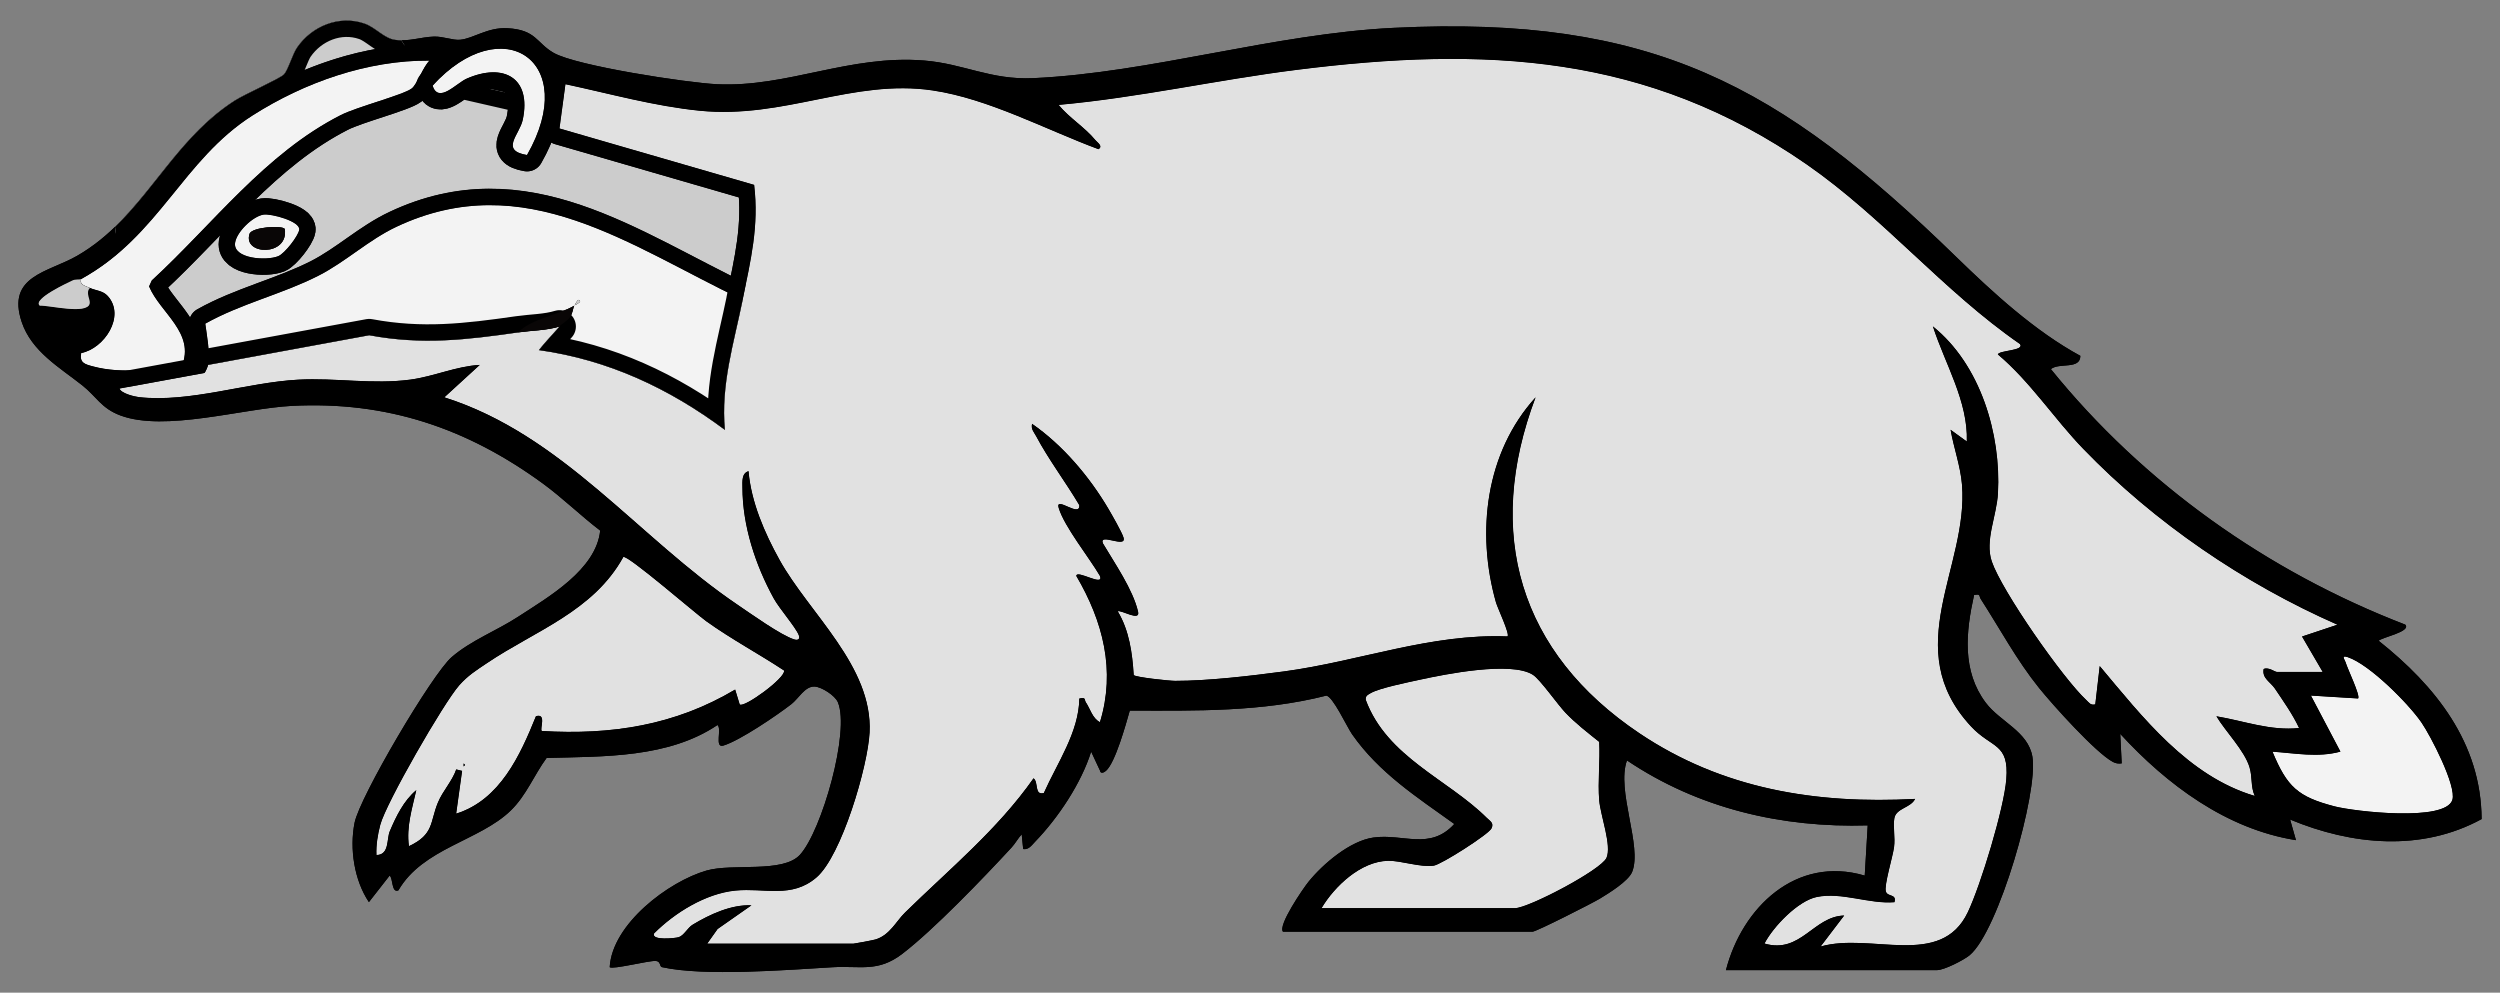 <?xml version="1.0" encoding="UTF-8" standalone="no"?>
<!DOCTYPE svg PUBLIC "-//W3C//DTD SVG 1.1//EN" "http://www.w3.org/Graphics/SVG/1.1/DTD/svg11.dtd">
<svg xmlns="http://www.w3.org/2000/svg" xmlns:xl="http://www.w3.org/1999/xlink" version="1.1" xmlns:dc="http://purl.org/dc/elements/1.1/" viewBox="58.5 74.25 306 121.5" width="306" height="121.5">
  <rect x="58.5" y="74.25" width="306" height="121.5" fill="#808080" stroke="none"/>
  <defs>
    <clipPath id="artboard_clip_path">
      <path d="M 58.5 74.25 L 364.5 74.25 L 364.5 195.75 L 58.5 195.75 Z"/>
    </clipPath>
    <clipPath id="inner_stroke_clip_path">
      <path d="M 215.553 188.304 C 214.841 187.588 218.025 182.968 218.655 182.187 C 220.422 180 223.744 177.166 226.608 176.765 C 230.259 176.255 233.527 178.377 236.509 175.105 C 231.918 171.812 227.284 168.837 223.998 164.127 C 223.361 163.216 221.619 159.423 220.823 159.398 C 212.95 161.401 204.849 161.245 196.787 161.224 C 196.325 162.836 195.02 167.611 193.866 168.606 C 193.613 168.826 193.198 168.992 193.14 168.569 L 192.055 166.249 C 190.859 170.095 188.017 174.361 185.19 177.282 C 184.782 177.705 184.41 178.287 183.737 178.174 L 183.556 176.371 C 183.083 176.88 182.776 177.491 182.298 178.005 C 178.886 181.699 172.769 188.076 168.919 191.015 C 165.937 193.292 163.797 192.439 160.42 192.638 C 154.878 192.964 144.72 193.791 139.515 192.627 C 139.218 192.562 139.399 191.893 138.741 191.868 C 137.812 191.836 133.46 192.945 133.127 192.631 C 133.423 187.364 140.31 182.151 144.977 180.806 C 148.191 179.881 154.333 181.157 156.418 178.872 C 159.079 175.962 162.571 163.74 161.049 160.19 C 160.702 159.376 159.068 158.332 158.215 158.285 C 157.026 158.22 156.249 159.756 155.348 160.45 C 153.577 161.82 149.026 164.918 147.03 165.511 C 145.92 165.84 146.889 163.422 146.318 162.991 C 140.314 167.04 132.418 166.834 125.405 167.022 C 123.862 169.123 122.922 171.613 121.006 173.468 C 117.178 177.177 110.251 178.066 107.265 183.228 C 106.398 183.608 106.618 181.703 106.188 181.424 L 103.654 184.667 C 101.853 181.988 101.271 178.135 101.897 174.968 C 102.522 171.801 111.397 156.745 113.783 154.681 C 116.136 152.645 119.296 151.445 121.881 149.764 C 125.647 147.313 131.471 143.976 131.963 139.194 C 129.541 137.343 127.386 135.214 124.914 133.41 C 115.648 126.653 105.834 123.331 94.237 123.928 C 88.214 124.239 78.67 127.145 73.219 125.095 C 70.891 124.22 70.294 122.782 68.577 121.422 C 65.83 119.243 62.363 117.28 61.156 113.661 C 59.265 108 64.402 107.591 67.923 105.571 C 76.107 100.875 79.119 91.765 87.234 86.563 C 88.478 85.764 92.718 83.899 93.253 83.364 C 93.734 82.883 94.305 80.891 94.855 80.085 C 96.666 77.439 100.01 76.068 103.108 77.135 C 104.482 77.608 105.494 78.953 106.886 79.134 C 108.541 79.351 110.02 78.783 111.596 78.729 C 112.76 78.689 113.895 79.203 114.821 79.116 C 116.451 78.964 118.175 77.58 120.579 77.702 C 124.136 77.88 124.147 79.506 126.269 80.721 C 129.053 82.319 142.663 84.394 146.289 84.56 C 154.864 84.958 162.481 80.923 171.605 81.657 C 176.478 82.048 179.743 84.058 184.984 83.815 C 199.314 83.158 214.403 78.382 229.077 77.659 C 260.704 76.101 276.274 84.607 297.946 105.701 C 302.483 110.115 307.584 114.789 313.136 117.807 C 313.118 119.525 310.563 118.599 309.525 119.427 C 320.873 133.464 336.059 144.215 352.902 150.704 C 353.69 151.568 349.912 152.291 349.652 152.685 C 356.6 158.205 362.199 165.182 362.25 174.505 C 354.879 178.529 346.344 177.697 338.807 174.559 L 339.526 177.086 C 331.013 175.734 323.718 170.287 318.017 164.076 L 318.197 167.687 C 317.796 167.738 317.482 167.702 317.117 167.507 C 315.013 166.386 309.753 160.53 308.086 158.462 C 305.328 155.035 303.3 151.221 300.932 147.548 C 300.704 147.194 300.972 146.905 300.126 147.082 C 299.121 151.59 298.622 156.38 301.568 160.277 C 303.329 162.605 306.738 163.776 307.266 166.87 C 308.007 171.237 303.112 188.264 299.573 191.178 C 298.835 191.785 296.442 192.992 295.604 192.992 L 269.756 192.992 C 271.726 185.343 278.324 178.937 286.743 181.424 L 287.108 175.275 C 276.589 175.597 266.387 173.211 257.642 167.326 C 256.308 170.984 259.54 177.846 258.275 180.969 C 257.816 182.104 255.412 183.583 254.32 184.244 C 253.406 184.797 246.533 188.289 246.074 188.289 L 215.528 188.289 Z M 123.005 93.225 C 129.581 81.737 119.99 75.349 111.444 84.737 C 112.185 86.979 114.325 84.441 115.641 83.866 C 120.145 81.903 123.576 83.765 122.488 88.909 C 122.098 90.749 119.654 92.661 123.005 93.225 Z M 83.966 118.896 C 83.934 119.087 83.645 119.77 83.518 119.882 L 73.121 121.791 C 73.335 122.395 74.965 122.782 75.5 122.84 C 81.696 123.544 88.706 121.043 94.996 120.703 C 99.627 120.454 104.098 121.314 108.726 120.696 C 111.603 120.313 114.311 119.062 117.225 118.896 L 112.886 122.865 C 127.372 127.46 136.594 140.018 148.776 148.253 C 150.36 149.323 154.13 152.027 155.732 152.504 C 156.198 152.645 156.444 152.428 156.263 151.973 C 155.869 150.975 153.902 148.759 153.187 147.454 C 150.963 143.398 149.369 138.583 149.369 133.894 C 149.369 133.182 149.254 132.159 150.118 131.902 C 150.446 135.694 152.073 139.443 153.91 142.755 C 157.557 149.323 165.351 155.798 164.935 163.892 C 164.722 168.056 161.624 178.894 158.446 181.623 C 155.269 184.353 152.059 182.885 148.498 183.243 C 144.937 183.601 141.087 185.947 138.557 188.484 C 138.181 189.395 141.178 189.059 141.554 188.947 C 142.208 188.752 142.66 187.79 143.274 187.414 C 145.364 186.153 148.01 184.931 150.479 185.043 L 146.333 187.942 L 145.056 189.739 L 162.951 189.739 C 163.088 189.739 165.416 189.298 165.68 189.215 C 167.419 188.676 168.171 187.006 169.266 185.932 C 174.696 180.611 180.603 175.767 185.002 169.495 C 185.642 169.961 185.071 171.61 186.26 171.299 C 187.898 167.619 190.544 163.863 190.606 159.734 C 191.466 159.536 191.191 159.883 191.412 160.204 C 191.918 160.945 192.218 162.174 193.129 162.623 C 195.074 156.3 193.49 150.267 190.237 144.732 C 190.241 143.893 193.678 146.124 193.129 144.732 C 191.838 142.512 188.766 138.709 188.079 136.403 C 187.62 134.863 190.747 137.676 190.598 136.056 C 188.925 133.225 186.85 130.503 185.31 127.604 C 185.046 127.109 184.67 126.769 184.822 126.107 C 188.56 128.699 191.827 132.557 194.148 136.479 C 194.582 137.209 195.829 139.382 196.017 140.032 C 196.426 141.421 192.963 139.404 193.498 140.741 C 194.933 143.17 197.163 146.377 197.799 149.099 C 198.092 150.357 195.768 148.878 195.309 149.056 C 196.733 151.416 197.098 154.167 197.264 156.857 C 197.452 157.128 201.624 157.569 202.329 157.569 C 206.353 157.573 211.616 156.954 215.665 156.412 C 224.833 155.183 233.675 151.742 243.016 152.132 C 243.316 151.846 241.794 148.662 241.595 147.953 C 239.159 139.36 240.327 129.603 246.458 122.858 C 240.146 139.541 244.484 154.138 259.175 163.993 C 269.348 170.818 280.782 172.665 292.907 172.018 C 292.397 173.117 290.604 173.153 290.373 174.361 C 290.178 175.395 290.488 176.754 290.329 177.932 C 290.17 179.111 289.089 182.617 289.328 183.358 C 289.545 184.034 290.687 183.615 290.376 184.663 C 287.275 184.913 283.934 183.398 280.88 184.024 C 278.573 184.497 275.548 187.649 274.47 189.721 C 278.917 191.019 280.45 186.391 284.227 186.29 L 281.339 190.086 C 287.506 188.315 296.059 192.833 299.36 185.878 C 300.947 182.531 303.777 173.211 304.066 169.621 C 304.424 165.142 302.277 165.862 299.765 163.165 C 290.872 153.625 299.457 143.64 298.644 133.562 C 298.459 131.291 297.632 129.061 297.245 126.83 L 299.233 128.273 C 299.396 123.349 296.569 118.78 295.079 114.178 C 300.889 118.841 303.452 127.34 303.047 134.621 C 302.892 137.39 301.427 140.387 302.288 142.939 C 303.502 146.543 310.993 157.258 313.863 159.922 C 314.217 160.251 314.376 160.584 314.958 160.45 L 315.501 155.754 C 320.786 162.041 326.306 169.216 334.479 171.657 C 333.952 170.493 334.216 169.408 333.836 168.146 C 333.225 166.104 330.872 163.747 329.78 161.903 C 333.153 162.464 336.41 163.714 339.902 163.342 C 339.103 161.636 337.997 160.089 336.949 158.527 C 336.385 157.685 335.347 157.269 335.564 156.119 C 336.16 155.841 336.927 156.477 337.191 156.477 L 342.794 156.477 L 340.264 152.143 L 344.598 150.697 C 333.135 145.661 322.21 138.203 313.502 129.191 C 309.897 125.46 306.991 120.942 303.029 117.612 C 303.195 117.095 306.337 117.171 305.744 116.347 C 296.301 109.822 289.089 100.918 279.643 94.364 C 260.122 80.819 240.222 79.886 217.223 82.782 C 207.484 84.007 197.857 86.187 188.071 87.073 C 189.395 88.688 191.256 89.78 192.594 91.403 C 192.832 91.693 193.552 92.13 192.948 92.495 C 186.499 90.106 179.504 86.328 172.664 85.305 C 162.951 83.855 154.488 88.822 144.153 87.788 C 138.582 87.232 133.152 85.702 127.704 84.538 L 126.978 89.957 L 150.804 96.862 C 151.415 101.919 150.374 106.116 149.394 110.924 C 135.647 104.385 122.719 94.592 107.023 101.992 C 103.6 103.604 100.823 106.272 97.468 107.982 C 93.051 110.234 87.986 111.398 83.623 113.849 C 83.829 115.414 84.219 117.309 83.963 118.877 Z M 68.422 108.412 C 68.256 108.502 67.692 108.401 67.345 108.586 C 66.969 108.788 62.414 110.849 63.361 111.662 C 64.532 111.604 69.098 112.779 69.47 111.434 C 69.611 110.932 68.921 110.093 69.503 109.496 C 70.2 109.818 71.082 109.811 71.686 110.487 C 73.888 112.949 71.252 116.915 68.429 117.464 C 68.201 118.653 68.863 118.827 69.846 119.091 C 73.49 120.067 77.051 119.369 80.731 119.098 C 82.434 115.009 78.078 112.54 76.736 109.305 L 77.065 108.578 C 84.57 101.67 90.943 93.037 100.209 88.331 C 102.193 87.322 107.833 85.876 108.885 85.077 C 109.543 84.575 110.291 82.388 111.068 81.665 C 103.437 81.618 95.784 84.329 89.407 88.378 C 80.843 93.818 77.994 103.138 68.411 108.412 Z M 90.748 100.52 C 89.421 100.737 87.459 102.646 87.274 103.98 C 87.01 105.907 91.059 106.21 92.552 105.607 C 93.358 105.281 95.014 103.13 95.126 102.371 C 95.281 101.33 91.663 100.369 90.748 100.52 Z M 149.04 160.468 C 149.55 160.924 154.672 157.207 154.459 156.318 C 151.329 154.247 147.992 152.483 144.937 150.285 C 143.542 149.28 135.455 142.259 134.79 142.415 C 131.117 149.084 123.999 151.434 118.117 155.396 C 116.805 156.278 115.778 156.911 114.701 158.126 C 112.796 160.277 105.736 172.546 105.035 175.21 C 104.724 176.4 104.514 177.661 104.568 178.898 C 106.163 178.883 105.801 176.938 106.191 176.005 C 106.954 174.191 107.916 172.217 109.449 170.952 C 108.935 173.236 108.22 175.416 108.545 177.813 C 111.625 176.378 111.101 174.874 112.08 172.495 C 112.688 171.024 113.808 169.896 114.332 168.418 L 115.052 168.598 L 114.325 173.833 C 119.683 172.155 122.159 166.686 124.089 161.907 C 125.423 161.517 124.541 163.447 124.805 163.714 C 133.315 164.221 141.109 163.024 148.473 158.643 L 149.029 160.461 Z M 336.656 166.256 C 338.445 170.569 339.765 171.772 344.244 172.944 C 346.622 173.565 357.825 174.874 358.671 172.155 C 359.203 170.446 355.989 164.268 354.879 162.67 C 353.245 160.316 348.527 155.577 345.867 154.688 C 344.985 154.395 345.516 154.995 345.606 155.313 C 345.823 156.076 347.443 159.413 347.139 159.745 L 341.359 159.387 L 344.974 166.249 C 342.212 167.004 339.439 166.444 336.659 166.256 Z M 220.252 185.412 L 243.931 185.412 C 245.554 185.412 254.461 180.73 255.13 179.259 C 255.799 177.788 254.396 174.086 254.241 172.21 C 254.049 169.896 254.367 167.395 254.241 165.059 C 252.834 163.939 251.37 162.807 250.123 161.506 C 249.136 160.472 247.018 157.413 246.111 156.842 C 243.453 155.165 235.428 156.766 232.251 157.46 C 230.866 157.764 227.331 158.476 226.286 159.087 C 225.924 159.301 225.628 159.398 225.668 159.911 C 228.27 166.943 235.793 169.665 240.504 174.379 C 240.883 174.758 241.397 174.979 241.06 175.651 C 240.692 176.389 234.944 180.062 233.997 180.21 C 232.435 180.459 229.977 179.588 228.404 179.617 C 225.071 179.678 221.872 182.704 220.252 185.415 Z"/>
    </clipPath>
    <clipPath id="inner_stroke_clip_path_2">
      <path d="M 90.748 100.52 L 90.748 100.52 C 91.663 100.369 95.281 101.33 95.126 102.371 C 95.014 103.13 93.358 105.281 92.552 105.607 C 91.059 106.21 87.01 105.907 87.274 103.98 C 87.459 102.646 89.421 100.737 90.748 100.52 Z M 72.572 102.027 L 73.041 105.185 C 79.218 99.88 82.399 92.83 89.407 88.378 C 95.277 84.65 102.229 82.057 109.25 81.705 L 107.618 79.183 C 107.378 79.181 107.134 79.166 106.886 79.134 C 105.494 78.953 104.482 77.608 103.108 77.135 C 100.01 76.068 96.666 77.439 94.855 80.085 C 94.305 80.891 93.734 82.883 93.253 83.364 C 92.718 83.899 88.478 85.764 87.234 86.563 C 80.857 90.651 77.632 97.151 72.572 102.027 Z M 125.173 86.67 C 125.075 88.553 124.408 90.773 123.005 93.225 C 119.654 92.661 122.098 90.749 122.488 88.909 C 122.719 87.817 122.746 86.872 122.603 86.081 L 114.886 84.312 C 113.619 85.183 112.055 86.586 111.444 84.737 C 111.765 84.385 112.088 84.054 112.411 83.745 L 110.25 83.25 L 110.134 83.07 C 109.694 83.894 109.274 84.78 108.885 85.077 C 107.833 85.876 102.193 87.322 100.209 88.331 C 90.943 93.037 84.57 101.67 77.065 108.578 L 76.736 109.305 C 77.833 111.951 80.948 114.085 81.113 117.012 L 83.897 115.775 C 83.81 115.109 83.703 114.454 83.623 113.849 C 87.986 111.398 93.051 110.234 97.468 107.982 C 100.823 106.272 103.6 103.604 107.023 101.992 C 122.719 94.592 135.647 104.385 149.394 110.924 C 150.374 106.116 151.415 101.919 150.804 96.862 L 126.978 89.957 L 127.352 87.169 Z"/>
    </clipPath>
    <clipPath id="outer_stroke_clip_path">
      <path d="M 58.5 74.25 L 364.5 74.25 L 364.5 195.75 L 58.5 195.75 Z M 149.398 110.942 L 149.398 110.942 C 135.65 104.403 122.723 94.61 107.027 102.01 C 103.603 103.622 100.827 106.29 97.472 108 C 93.055 110.252 87.99 111.416 83.627 113.867 C 83.836 115.432 84.223 117.327 83.966 118.896 L 103.686 115.266 C 110.175 116.481 115.572 115.83 121.924 114.919 C 123.634 113.234 126.75 112.848 128.793 111.666 C 128.905 111.6 129.056 111.051 129.338 110.95 L 129.508 111.12 C 129.407 111.402 128.858 111.553 128.793 111.666 C 128.601 111.998 128.648 112.548 128.239 113.093 C 127.831 113.639 127.271 113.863 126.985 114.196 C 126.146 115.165 125.243 116.076 124.455 117.084 C 132.953 118.274 140.415 121.777 147.225 126.849 C 146.705 121.361 148.332 116.188 149.398 110.942 Z"/>
    </clipPath>
    <clipPath id="outer_stroke_clip_path_2">
      <path d="M 58.5 74.25 L 364.5 74.25 L 364.5 195.75 L 58.5 195.75 Z M 220.252 185.412 L 220.252 185.408 L 243.931 185.408 C 245.554 185.408 254.458 180.741 255.13 179.255 C 255.802 177.77 254.396 174.082 254.241 172.206 C 254.049 169.893 254.367 167.391 254.241 165.056 C 252.834 163.935 251.37 162.803 250.123 161.502 C 249.136 160.472 247.014 157.41 246.111 156.839 C 243.453 155.161 235.432 156.763 232.251 157.457 C 230.866 157.761 227.331 158.476 226.286 159.084 C 225.921 159.297 225.624 159.398 225.668 159.908 C 228.27 166.943 235.79 169.661 240.504 174.375 C 240.883 174.755 241.393 174.975 241.06 175.648 C 240.695 176.385 234.944 180.054 233.997 180.206 C 232.435 180.456 229.977 179.584 228.404 179.613 C 225.071 179.678 221.872 182.701 220.252 185.412 Z"/>
    </clipPath>
    <clipPath id="outer_stroke_clip_path_3">
      <path d="M 58.5 74.25 L 364.5 74.25 L 364.5 195.75 L 58.5 195.75 Z M 149.04 160.468 L 149.051 160.475 C 149.557 160.931 154.68 157.215 154.47 156.325 C 151.336 154.254 147.999 152.486 144.948 150.292 C 143.553 149.287 135.466 142.263 134.801 142.422 C 131.128 149.092 124.01 151.441 118.128 155.404 C 116.816 156.286 115.789 156.918 114.712 158.133 C 112.807 160.284 105.747 172.55 105.046 175.217 C 104.735 176.407 104.525 177.668 104.579 178.905 C 106.173 178.89 105.812 176.942 106.202 176.013 C 106.965 174.198 107.927 172.224 109.459 170.959 C 108.946 173.244 108.23 175.423 108.556 177.82 C 111.636 176.385 111.112 174.881 112.091 172.503 C 112.699 171.035 113.823 169.907 114.343 168.425 L 115.063 168.606 L 114.336 173.84 C 119.694 172.163 122.17 166.693 124.1 161.914 C 125.434 161.52 124.552 163.454 124.816 163.722 C 133.322 164.231 141.12 163.031 148.484 158.65 Z M 115.236 167.698 L 115.236 167.698 C 115.471 167.817 115.471 167.94 115.236 168.06 Z"/>
    </clipPath>
    <clipPath id="outer_stroke_clip_path_4">
      <path d="M 58.5 74.25 L 364.5 74.25 L 364.5 195.75 L 58.5 195.75 Z M 68.422 108.412 L 68.429 108.412 C 68.212 109.124 68.921 109.225 69.514 109.496 C 70.211 109.818 71.093 109.811 71.697 110.487 C 73.899 112.945 71.267 116.915 68.44 117.464 C 68.212 118.653 68.874 118.827 69.857 119.091 C 73.501 120.07 77.062 119.373 80.742 119.098 C 82.444 115.009 78.085 112.54 76.747 109.305 L 77.076 108.578 C 84.577 101.67 90.954 93.037 100.219 88.331 C 102.204 87.322 107.844 85.876 108.896 85.077 C 109.55 84.578 110.302 82.388 111.079 81.665 C 103.444 81.618 95.791 84.329 89.418 88.378 C 80.857 93.822 78.005 103.138 68.422 108.412 Z"/>
    </clipPath>
    <clipPath id="outer_stroke_clip_path_5">
      <path d="M 58.5 74.25 L 364.5 74.25 L 364.5 195.75 L 58.5 195.75 Z M 336.656 166.256 L 336.652 166.256 C 338.442 170.569 339.761 171.772 344.24 172.944 C 346.619 173.569 357.825 174.874 358.668 172.155 C 359.195 170.446 355.985 164.268 354.875 162.67 C 353.241 160.313 348.524 155.577 345.863 154.688 C 344.981 154.395 345.512 154.995 345.603 155.313 C 345.82 156.08 347.439 159.413 347.136 159.745 L 341.355 159.387 L 344.97 166.249 C 342.212 167.004 339.436 166.444 336.656 166.256 Z"/>
    </clipPath>
    <clipPath id="outer_stroke_clip_path_6">
      <path d="M 58.5 74.25 L 364.5 74.25 L 364.5 195.75 L 58.5 195.75 Z M 123.005 93.225 L 123.005 93.225 C 129.581 81.737 119.986 75.349 111.444 84.737 C 112.185 86.975 114.329 84.437 115.641 83.866 C 120.145 81.903 123.576 83.765 122.488 88.909 C 122.101 90.749 119.654 92.661 123.005 93.225 Z"/>
    </clipPath>
    <clipPath id="outer_stroke_clip_path_7">
      <path d="M 58.5 74.25 L 364.5 74.25 L 364.5 195.75 L 58.5 195.75 Z M 90.748 100.52 L 90.748 100.52 C 89.421 100.737 87.459 102.646 87.274 103.98 C 87.01 105.907 91.055 106.207 92.552 105.607 C 93.355 105.281 95.014 103.13 95.126 102.371 C 95.281 101.334 91.666 100.372 90.748 100.52 Z M 93.358 102.277 L 93.358 102.277 C 93.853 105.665 88.16 105.506 89.053 102.845 C 89.421 102.039 93.018 101.8 93.358 102.277 Z"/>
    </clipPath>
    <clipPath id="outer_stroke_clip_path_8">
      <path d="M 58.5 74.25 L 364.5 74.25 L 364.5 195.75 L 58.5 195.75 Z M 149.398 110.942 L 149.402 110.961 C 148.335 116.206 146.709 121.379 147.229 126.867 C 140.418 121.795 132.957 118.292 124.458 117.102 C 125.246 116.094 126.15 115.183 126.989 114.214 C 125.402 114.706 123.598 114.698 121.928 114.937 C 115.576 115.848 110.179 116.495 103.69 115.284 L 83.97 118.914 C 83.937 119.105 83.648 119.788 83.522 119.9 L 73.125 121.809 C 73.338 122.413 74.969 122.796 75.504 122.858 C 81.703 123.563 88.713 121.061 94.999 120.721 C 99.63 120.472 104.102 121.332 108.729 120.714 C 111.607 120.331 114.314 119.076 117.228 118.914 L 112.89 122.883 C 127.379 127.474 136.601 140.036 148.78 148.271 C 150.36 149.338 154.134 152.045 155.735 152.522 C 156.202 152.66 156.447 152.446 156.267 151.991 C 155.873 150.993 153.906 148.777 153.19 147.472 C 150.967 143.416 149.373 138.601 149.373 133.912 C 149.373 133.2 149.254 132.177 150.121 131.92 C 150.45 135.713 152.077 139.461 153.913 142.773 C 157.561 149.345 165.351 155.819 164.939 163.91 C 164.726 168.074 161.494 179.02 158.45 181.641 C 155.406 184.262 152.117 182.903 148.502 183.261 C 144.887 183.619 141.091 185.961 138.56 188.503 C 138.184 189.414 141.185 189.077 141.557 188.965 C 142.211 188.77 142.66 187.805 143.278 187.433 C 145.367 186.171 148.01 184.945 150.483 185.061 L 146.336 187.96 L 145.06 189.757 L 162.954 189.757 C 163.092 189.757 165.42 189.316 165.684 189.233 C 167.419 188.691 168.174 187.024 169.27 185.95 C 174.7 180.629 180.607 175.785 185.006 169.513 C 185.649 169.983 185.075 171.631 186.264 171.317 C 187.902 167.637 190.548 163.881 190.609 159.752 C 191.473 159.554 191.195 159.901 191.415 160.222 C 191.922 160.96 192.218 162.189 193.133 162.641 C 195.077 156.318 193.494 150.285 190.241 144.75 C 190.244 143.911 193.682 146.142 193.133 144.75 C 191.842 142.527 188.773 138.727 188.082 136.421 C 187.623 134.881 190.75 137.694 190.602 136.074 C 188.928 133.244 186.853 130.521 185.313 127.622 C 185.049 127.127 184.67 126.787 184.825 126.126 C 188.567 128.718 191.835 132.571 194.152 136.497 C 194.582 137.227 195.829 139.4 196.021 140.051 C 196.426 141.439 192.963 139.422 193.501 140.759 C 194.936 143.188 197.167 146.395 197.803 149.117 C 198.096 150.375 195.768 148.893 195.312 149.074 C 196.733 151.438 197.098 154.185 197.268 156.875 C 197.452 157.142 201.624 157.587 202.333 157.587 C 206.36 157.591 211.62 156.972 215.668 156.43 C 224.836 155.197 233.679 151.76 243.02 152.15 C 243.323 151.864 241.801 148.68 241.599 147.971 C 239.162 139.378 240.33 129.621 246.461 122.876 C 240.149 139.559 244.487 154.156 259.179 164.011 C 269.351 170.836 280.786 172.683 292.91 172.036 C 292.397 173.132 290.608 173.168 290.376 174.379 C 290.181 175.416 290.499 176.728 290.333 177.95 C 290.167 179.172 289.093 182.635 289.332 183.376 C 289.548 184.053 290.691 183.633 290.38 184.682 C 287.278 184.931 283.938 183.416 280.883 184.042 C 278.577 184.512 275.551 187.664 274.474 189.739 C 278.917 191.037 280.453 186.41 284.231 186.308 L 281.342 190.104 C 287.51 188.333 296.063 192.851 299.363 185.896 C 300.95 182.552 303.781 173.229 304.07 169.639 C 304.428 165.157 302.281 165.88 299.768 163.183 C 290.875 153.647 299.464 143.662 298.647 133.58 C 298.463 131.309 297.635 129.079 297.248 126.849 L 299.237 128.291 C 299.399 123.371 296.572 118.802 295.083 114.196 C 300.896 118.863 303.455 127.358 303.051 134.639 C 302.895 137.412 301.431 140.408 302.291 142.957 C 303.51 146.561 310.996 157.276 313.867 159.94 C 314.225 160.269 314.38 160.602 314.962 160.468 L 315.504 155.772 C 320.786 162.062 326.31 169.238 334.483 171.675 C 333.952 170.511 334.219 169.426 333.84 168.165 C 333.229 166.122 330.879 163.765 329.784 161.921 C 333.156 162.482 336.413 163.733 339.906 163.36 C 339.107 161.654 337.997 160.107 336.952 158.545 C 336.388 157.703 335.351 157.287 335.568 156.137 C 336.164 155.859 336.934 156.495 337.194 156.495 L 342.798 156.495 L 340.267 152.161 L 344.601 150.715 C 333.138 145.679 322.214 138.221 313.505 129.209 C 309.901 125.478 306.995 120.96 303.033 117.63 C 303.199 117.113 306.34 117.193 305.747 116.365 C 296.305 109.84 289.093 100.936 279.647 94.382 C 260.126 80.837 240.225 79.904 217.227 82.8 C 207.488 84.025 197.861 86.209 188.075 87.091 C 189.398 88.703 191.26 89.798 192.597 91.421 C 192.836 91.714 193.552 92.148 192.952 92.513 C 186.503 90.12 179.508 86.342 172.668 85.323 C 162.954 83.873 154.488 88.84 144.156 87.806 C 138.586 87.25 133.156 85.721 127.708 84.557 L 126.981 89.975 L 150.808 96.88 C 151.419 101.934 150.378 106.135 149.398 110.942 Z"/>
    </clipPath>
  </defs>
  <g id="Badger_Passant_(2)" stroke-opacity="1" fill="none" fill-opacity="1" stroke-dasharray="none" stroke="none">
    <title>Badger Passant (2)</title>
    <g id="Badger_Passant_(2)_Art" clip-path="url(#artboard_clip_path)">
      <title>Art</title>
      <g id="Group_535">
        <g id="Graphic_529">
          <path d="M 215.553 188.304 C 214.841 187.588 218.025 182.968 218.655 182.187 C 220.422 180 223.744 177.166 226.608 176.765 C 230.259 176.255 233.527 178.377 236.509 175.105 C 231.918 171.812 227.284 168.837 223.998 164.127 C 223.361 163.216 221.619 159.423 220.823 159.398 C 212.95 161.401 204.849 161.245 196.787 161.224 C 196.325 162.836 195.02 167.611 193.866 168.606 C 193.613 168.826 193.198 168.992 193.14 168.569 L 192.055 166.249 C 190.859 170.095 188.017 174.361 185.19 177.282 C 184.782 177.705 184.41 178.287 183.737 178.174 L 183.556 176.371 C 183.083 176.88 182.776 177.491 182.298 178.005 C 178.886 181.699 172.769 188.076 168.919 191.015 C 165.937 193.292 163.797 192.439 160.42 192.638 C 154.878 192.964 144.72 193.791 139.515 192.627 C 139.218 192.562 139.399 191.893 138.741 191.868 C 137.812 191.836 133.46 192.945 133.127 192.631 C 133.423 187.364 140.31 182.151 144.977 180.806 C 148.191 179.881 154.333 181.157 156.418 178.872 C 159.079 175.962 162.571 163.74 161.049 160.19 C 160.702 159.376 159.068 158.332 158.215 158.285 C 157.026 158.22 156.249 159.756 155.348 160.45 C 153.577 161.82 149.026 164.918 147.03 165.511 C 145.92 165.84 146.889 163.422 146.318 162.991 C 140.314 167.04 132.418 166.834 125.405 167.022 C 123.862 169.123 122.922 171.613 121.006 173.468 C 117.178 177.177 110.251 178.066 107.265 183.228 C 106.398 183.608 106.618 181.703 106.188 181.424 L 103.654 184.667 C 101.853 181.988 101.271 178.135 101.897 174.968 C 102.522 171.801 111.397 156.745 113.783 154.681 C 116.136 152.645 119.296 151.445 121.881 149.764 C 125.647 147.313 131.471 143.976 131.963 139.194 C 129.541 137.343 127.386 135.214 124.914 133.41 C 115.648 126.653 105.834 123.331 94.237 123.928 C 88.214 124.239 78.67 127.145 73.219 125.095 C 70.891 124.22 70.294 122.782 68.577 121.422 C 65.83 119.243 62.363 117.28 61.156 113.661 C 59.265 108 64.402 107.591 67.923 105.571 C 76.107 100.875 79.119 91.765 87.234 86.563 C 88.478 85.764 92.718 83.899 93.253 83.364 C 93.734 82.883 94.305 80.891 94.855 80.085 C 96.666 77.439 100.01 76.068 103.108 77.135 C 104.482 77.608 105.494 78.953 106.886 79.134 C 108.541 79.351 110.02 78.783 111.596 78.729 C 112.76 78.689 113.895 79.203 114.821 79.116 C 116.451 78.964 118.175 77.58 120.579 77.702 C 124.136 77.88 124.147 79.506 126.269 80.721 C 129.053 82.319 142.663 84.394 146.289 84.56 C 154.864 84.958 162.481 80.923 171.605 81.657 C 176.478 82.048 179.743 84.058 184.984 83.815 C 199.314 83.158 214.403 78.382 229.077 77.659 C 260.704 76.101 276.274 84.607 297.946 105.701 C 302.483 110.115 307.584 114.789 313.136 117.807 C 313.118 119.525 310.563 118.599 309.525 119.427 C 320.873 133.464 336.059 144.215 352.902 150.704 C 353.69 151.568 349.912 152.291 349.652 152.685 C 356.6 158.205 362.199 165.182 362.25 174.505 C 354.879 178.529 346.344 177.697 338.807 174.559 L 339.526 177.086 C 331.013 175.734 323.718 170.287 318.017 164.076 L 318.197 167.687 C 317.796 167.738 317.482 167.702 317.117 167.507 C 315.013 166.386 309.753 160.53 308.086 158.462 C 305.328 155.035 303.3 151.221 300.932 147.548 C 300.704 147.194 300.972 146.905 300.126 147.082 C 299.121 151.59 298.622 156.38 301.568 160.277 C 303.329 162.605 306.738 163.776 307.266 166.87 C 308.007 171.237 303.112 188.264 299.573 191.178 C 298.835 191.785 296.442 192.992 295.604 192.992 L 269.756 192.992 C 271.726 185.343 278.324 178.937 286.743 181.424 L 287.108 175.275 C 276.589 175.597 266.387 173.211 257.642 167.326 C 256.308 170.984 259.54 177.846 258.275 180.969 C 257.816 182.104 255.412 183.583 254.32 184.244 C 253.406 184.797 246.533 188.289 246.074 188.289 L 215.528 188.289 Z M 123.005 93.225 C 129.581 81.737 119.99 75.349 111.444 84.737 C 112.185 86.979 114.325 84.441 115.641 83.866 C 120.145 81.903 123.576 83.765 122.488 88.909 C 122.098 90.749 119.654 92.661 123.005 93.225 Z M 83.966 118.896 C 83.934 119.087 83.645 119.77 83.518 119.882 L 73.121 121.791 C 73.335 122.395 74.965 122.782 75.5 122.84 C 81.696 123.544 88.706 121.043 94.996 120.703 C 99.627 120.454 104.098 121.314 108.726 120.696 C 111.603 120.313 114.311 119.062 117.225 118.896 L 112.886 122.865 C 127.372 127.46 136.594 140.018 148.776 148.253 C 150.36 149.323 154.13 152.027 155.732 152.504 C 156.198 152.645 156.444 152.428 156.263 151.973 C 155.869 150.975 153.902 148.759 153.187 147.454 C 150.963 143.398 149.369 138.583 149.369 133.894 C 149.369 133.182 149.254 132.159 150.118 131.902 C 150.446 135.694 152.073 139.443 153.91 142.755 C 157.557 149.323 165.351 155.798 164.935 163.892 C 164.722 168.056 161.624 178.894 158.446 181.623 C 155.269 184.353 152.059 182.885 148.498 183.243 C 144.937 183.601 141.087 185.947 138.557 188.484 C 138.181 189.395 141.178 189.059 141.554 188.947 C 142.208 188.752 142.66 187.79 143.274 187.414 C 145.364 186.153 148.01 184.931 150.479 185.043 L 146.333 187.942 L 145.056 189.739 L 162.951 189.739 C 163.088 189.739 165.416 189.298 165.68 189.215 C 167.419 188.676 168.171 187.006 169.266 185.932 C 174.696 180.611 180.603 175.767 185.002 169.495 C 185.642 169.961 185.071 171.61 186.26 171.299 C 187.898 167.619 190.544 163.863 190.606 159.734 C 191.466 159.536 191.191 159.883 191.412 160.204 C 191.918 160.945 192.218 162.174 193.129 162.623 C 195.074 156.3 193.49 150.267 190.237 144.732 C 190.241 143.893 193.678 146.124 193.129 144.732 C 191.838 142.512 188.766 138.709 188.079 136.403 C 187.62 134.863 190.747 137.676 190.598 136.056 C 188.925 133.225 186.85 130.503 185.31 127.604 C 185.046 127.109 184.67 126.769 184.822 126.107 C 188.56 128.699 191.827 132.557 194.148 136.479 C 194.582 137.209 195.829 139.382 196.017 140.032 C 196.426 141.421 192.963 139.404 193.498 140.741 C 194.933 143.17 197.163 146.377 197.799 149.099 C 198.092 150.357 195.768 148.878 195.309 149.056 C 196.733 151.416 197.098 154.167 197.264 156.857 C 197.452 157.128 201.624 157.569 202.329 157.569 C 206.353 157.573 211.616 156.954 215.665 156.412 C 224.833 155.183 233.675 151.742 243.016 152.132 C 243.316 151.846 241.794 148.662 241.595 147.953 C 239.159 139.36 240.327 129.603 246.458 122.858 C 240.146 139.541 244.484 154.138 259.175 163.993 C 269.348 170.818 280.782 172.665 292.907 172.018 C 292.397 173.117 290.604 173.153 290.373 174.361 C 290.178 175.395 290.488 176.754 290.329 177.932 C 290.17 179.111 289.089 182.617 289.328 183.358 C 289.545 184.034 290.687 183.615 290.376 184.663 C 287.275 184.913 283.934 183.398 280.88 184.024 C 278.573 184.497 275.548 187.649 274.47 189.721 C 278.917 191.019 280.45 186.391 284.227 186.29 L 281.339 190.086 C 287.506 188.315 296.059 192.833 299.36 185.878 C 300.947 182.531 303.777 173.211 304.066 169.621 C 304.424 165.142 302.277 165.862 299.765 163.165 C 290.872 153.625 299.457 143.64 298.644 133.562 C 298.459 131.291 297.632 129.061 297.245 126.83 L 299.233 128.273 C 299.396 123.349 296.569 118.78 295.079 114.178 C 300.889 118.841 303.452 127.34 303.047 134.621 C 302.892 137.39 301.427 140.387 302.288 142.939 C 303.502 146.543 310.993 157.258 313.863 159.922 C 314.217 160.251 314.376 160.584 314.958 160.45 L 315.501 155.754 C 320.786 162.041 326.306 169.216 334.479 171.657 C 333.952 170.493 334.216 169.408 333.836 168.146 C 333.225 166.104 330.872 163.747 329.78 161.903 C 333.153 162.464 336.41 163.714 339.902 163.342 C 339.103 161.636 337.997 160.089 336.949 158.527 C 336.385 157.685 335.347 157.269 335.564 156.119 C 336.16 155.841 336.927 156.477 337.191 156.477 L 342.794 156.477 L 340.264 152.143 L 344.598 150.697 C 333.135 145.661 322.21 138.203 313.502 129.191 C 309.897 125.46 306.991 120.942 303.029 117.612 C 303.195 117.095 306.337 117.171 305.744 116.347 C 296.301 109.822 289.089 100.918 279.643 94.364 C 260.122 80.819 240.222 79.886 217.223 82.782 C 207.484 84.007 197.857 86.187 188.071 87.073 C 189.395 88.688 191.256 89.78 192.594 91.403 C 192.832 91.693 193.552 92.13 192.948 92.495 C 186.499 90.106 179.504 86.328 172.664 85.305 C 162.951 83.855 154.488 88.822 144.153 87.788 C 138.582 87.232 133.152 85.702 127.704 84.538 L 126.978 89.957 L 150.804 96.862 C 151.415 101.919 150.374 106.116 149.394 110.924 C 135.647 104.385 122.719 94.592 107.023 101.992 C 103.6 103.604 100.823 106.272 97.468 107.982 C 93.051 110.234 87.986 111.398 83.623 113.849 C 83.829 115.414 84.219 117.309 83.963 118.877 Z M 68.422 108.412 C 68.256 108.502 67.692 108.401 67.345 108.586 C 66.969 108.788 62.414 110.849 63.361 111.662 C 64.532 111.604 69.098 112.779 69.47 111.434 C 69.611 110.932 68.921 110.093 69.503 109.496 C 70.2 109.818 71.082 109.811 71.686 110.487 C 73.888 112.949 71.252 116.915 68.429 117.464 C 68.201 118.653 68.863 118.827 69.846 119.091 C 73.49 120.067 77.051 119.369 80.731 119.098 C 82.434 115.009 78.078 112.54 76.736 109.305 L 77.065 108.578 C 84.57 101.67 90.943 93.037 100.209 88.331 C 102.193 87.322 107.833 85.876 108.885 85.077 C 109.543 84.575 110.291 82.388 111.068 81.665 C 103.437 81.618 95.784 84.329 89.407 88.378 C 80.843 93.818 77.994 103.138 68.411 108.412 Z M 90.748 100.52 C 89.421 100.737 87.459 102.646 87.274 103.98 C 87.01 105.907 91.059 106.21 92.552 105.607 C 93.358 105.281 95.014 103.13 95.126 102.371 C 95.281 101.33 91.663 100.369 90.748 100.52 Z M 149.04 160.468 C 149.55 160.924 154.672 157.207 154.459 156.318 C 151.329 154.247 147.992 152.483 144.937 150.285 C 143.542 149.28 135.455 142.259 134.79 142.415 C 131.117 149.084 123.999 151.434 118.117 155.396 C 116.805 156.278 115.778 156.911 114.701 158.126 C 112.796 160.277 105.736 172.546 105.035 175.21 C 104.724 176.4 104.514 177.661 104.568 178.898 C 106.163 178.883 105.801 176.938 106.191 176.005 C 106.954 174.191 107.916 172.217 109.449 170.952 C 108.935 173.236 108.22 175.416 108.545 177.813 C 111.625 176.378 111.101 174.874 112.08 172.495 C 112.688 171.024 113.808 169.896 114.332 168.418 L 115.052 168.598 L 114.325 173.833 C 119.683 172.155 122.159 166.686 124.089 161.907 C 125.423 161.517 124.541 163.447 124.805 163.714 C 133.315 164.221 141.109 163.024 148.473 158.643 L 149.029 160.461 Z M 336.656 166.256 C 338.445 170.569 339.765 171.772 344.244 172.944 C 346.622 173.565 357.825 174.874 358.671 172.155 C 359.203 170.446 355.989 164.268 354.879 162.67 C 353.245 160.316 348.527 155.577 345.867 154.688 C 344.985 154.395 345.516 154.995 345.606 155.313 C 345.823 156.076 347.443 159.413 347.139 159.745 L 341.359 159.387 L 344.974 166.249 C 342.212 167.004 339.439 166.444 336.659 166.256 Z M 220.252 185.412 L 243.931 185.412 C 245.554 185.412 254.461 180.73 255.13 179.259 C 255.799 177.788 254.396 174.086 254.241 172.21 C 254.049 169.896 254.367 167.395 254.241 165.059 C 252.834 163.939 251.37 162.807 250.123 161.506 C 249.136 160.472 247.018 157.413 246.111 156.842 C 243.453 155.165 235.428 156.766 232.251 157.46 C 230.866 157.764 227.331 158.476 226.286 159.087 C 225.924 159.301 225.628 159.398 225.668 159.911 C 228.27 166.943 235.793 169.665 240.504 174.379 C 240.883 174.758 241.397 174.979 241.06 175.651 C 240.692 176.389 234.944 180.062 233.997 180.21 C 232.435 180.459 229.977 179.588 228.404 179.617 C 225.071 179.678 221.872 182.704 220.252 185.415 Z" fill="black"/>
          <path d="M 215.553 188.304 C 214.841 187.588 218.025 182.968 218.655 182.187 C 220.422 180 223.744 177.166 226.608 176.765 C 230.259 176.255 233.527 178.377 236.509 175.105 C 231.918 171.812 227.284 168.837 223.998 164.127 C 223.361 163.216 221.619 159.423 220.823 159.398 C 212.95 161.401 204.849 161.245 196.787 161.224 C 196.325 162.836 195.02 167.611 193.866 168.606 C 193.613 168.826 193.198 168.992 193.14 168.569 L 192.055 166.249 C 190.859 170.095 188.017 174.361 185.19 177.282 C 184.782 177.705 184.41 178.287 183.737 178.174 L 183.556 176.371 C 183.083 176.88 182.776 177.491 182.298 178.005 C 178.886 181.699 172.769 188.076 168.919 191.015 C 165.937 193.292 163.797 192.439 160.42 192.638 C 154.878 192.964 144.72 193.791 139.515 192.627 C 139.218 192.562 139.399 191.893 138.741 191.868 C 137.812 191.836 133.46 192.945 133.127 192.631 C 133.423 187.364 140.31 182.151 144.977 180.806 C 148.191 179.881 154.333 181.157 156.418 178.872 C 159.079 175.962 162.571 163.74 161.049 160.19 C 160.702 159.376 159.068 158.332 158.215 158.285 C 157.026 158.22 156.249 159.756 155.348 160.45 C 153.577 161.82 149.026 164.918 147.03 165.511 C 145.92 165.84 146.889 163.422 146.318 162.991 C 140.314 167.04 132.418 166.834 125.405 167.022 C 123.862 169.123 122.922 171.613 121.006 173.468 C 117.178 177.177 110.251 178.066 107.265 183.228 C 106.398 183.608 106.618 181.703 106.188 181.424 L 103.654 184.667 C 101.853 181.988 101.271 178.135 101.897 174.968 C 102.522 171.801 111.397 156.745 113.783 154.681 C 116.136 152.645 119.296 151.445 121.881 149.764 C 125.647 147.313 131.471 143.976 131.963 139.194 C 129.541 137.343 127.386 135.214 124.914 133.41 C 115.648 126.653 105.834 123.331 94.237 123.928 C 88.214 124.239 78.67 127.145 73.219 125.095 C 70.891 124.22 70.294 122.782 68.577 121.422 C 65.83 119.243 62.363 117.28 61.156 113.661 C 59.265 108 64.402 107.591 67.923 105.571 C 76.107 100.875 79.119 91.765 87.234 86.563 C 88.478 85.764 92.718 83.899 93.253 83.364 C 93.734 82.883 94.305 80.891 94.855 80.085 C 96.666 77.439 100.01 76.068 103.108 77.135 C 104.482 77.608 105.494 78.953 106.886 79.134 C 108.541 79.351 110.02 78.783 111.596 78.729 C 112.76 78.689 113.895 79.203 114.821 79.116 C 116.451 78.964 118.175 77.58 120.579 77.702 C 124.136 77.88 124.147 79.506 126.269 80.721 C 129.053 82.319 142.663 84.394 146.289 84.56 C 154.864 84.958 162.481 80.923 171.605 81.657 C 176.478 82.048 179.743 84.058 184.984 83.815 C 199.314 83.158 214.403 78.382 229.077 77.659 C 260.704 76.101 276.274 84.607 297.946 105.701 C 302.483 110.115 307.584 114.789 313.136 117.807 C 313.118 119.525 310.563 118.599 309.525 119.427 C 320.873 133.464 336.059 144.215 352.902 150.704 C 353.69 151.568 349.912 152.291 349.652 152.685 C 356.6 158.205 362.199 165.182 362.25 174.505 C 354.879 178.529 346.344 177.697 338.807 174.559 L 339.526 177.086 C 331.013 175.734 323.718 170.287 318.017 164.076 L 318.197 167.687 C 317.796 167.738 317.482 167.702 317.117 167.507 C 315.013 166.386 309.753 160.53 308.086 158.462 C 305.328 155.035 303.3 151.221 300.932 147.548 C 300.704 147.194 300.972 146.905 300.126 147.082 C 299.121 151.59 298.622 156.38 301.568 160.277 C 303.329 162.605 306.738 163.776 307.266 166.87 C 308.007 171.237 303.112 188.264 299.573 191.178 C 298.835 191.785 296.442 192.992 295.604 192.992 L 269.756 192.992 C 271.726 185.343 278.324 178.937 286.743 181.424 L 287.108 175.275 C 276.589 175.597 266.387 173.211 257.642 167.326 C 256.308 170.984 259.54 177.846 258.275 180.969 C 257.816 182.104 255.412 183.583 254.32 184.244 C 253.406 184.797 246.533 188.289 246.074 188.289 L 215.528 188.289 Z M 123.005 93.225 C 129.581 81.737 119.99 75.349 111.444 84.737 C 112.185 86.979 114.325 84.441 115.641 83.866 C 120.145 81.903 123.576 83.765 122.488 88.909 C 122.098 90.749 119.654 92.661 123.005 93.225 Z M 83.966 118.896 C 83.934 119.087 83.645 119.77 83.518 119.882 L 73.121 121.791 C 73.335 122.395 74.965 122.782 75.5 122.84 C 81.696 123.544 88.706 121.043 94.996 120.703 C 99.627 120.454 104.098 121.314 108.726 120.696 C 111.603 120.313 114.311 119.062 117.225 118.896 L 112.886 122.865 C 127.372 127.46 136.594 140.018 148.776 148.253 C 150.36 149.323 154.13 152.027 155.732 152.504 C 156.198 152.645 156.444 152.428 156.263 151.973 C 155.869 150.975 153.902 148.759 153.187 147.454 C 150.963 143.398 149.369 138.583 149.369 133.894 C 149.369 133.182 149.254 132.159 150.118 131.902 C 150.446 135.694 152.073 139.443 153.91 142.755 C 157.557 149.323 165.351 155.798 164.935 163.892 C 164.722 168.056 161.624 178.894 158.446 181.623 C 155.269 184.353 152.059 182.885 148.498 183.243 C 144.937 183.601 141.087 185.947 138.557 188.484 C 138.181 189.395 141.178 189.059 141.554 188.947 C 142.208 188.752 142.66 187.79 143.274 187.414 C 145.364 186.153 148.01 184.931 150.479 185.043 L 146.333 187.942 L 145.056 189.739 L 162.951 189.739 C 163.088 189.739 165.416 189.298 165.68 189.215 C 167.419 188.676 168.171 187.006 169.266 185.932 C 174.696 180.611 180.603 175.767 185.002 169.495 C 185.642 169.961 185.071 171.61 186.26 171.299 C 187.898 167.619 190.544 163.863 190.606 159.734 C 191.466 159.536 191.191 159.883 191.412 160.204 C 191.918 160.945 192.218 162.174 193.129 162.623 C 195.074 156.3 193.49 150.267 190.237 144.732 C 190.241 143.893 193.678 146.124 193.129 144.732 C 191.838 142.512 188.766 138.709 188.079 136.403 C 187.62 134.863 190.747 137.676 190.598 136.056 C 188.925 133.225 186.85 130.503 185.31 127.604 C 185.046 127.109 184.67 126.769 184.822 126.107 C 188.56 128.699 191.827 132.557 194.148 136.479 C 194.582 137.209 195.829 139.382 196.017 140.032 C 196.426 141.421 192.963 139.404 193.498 140.741 C 194.933 143.17 197.163 146.377 197.799 149.099 C 198.092 150.357 195.768 148.878 195.309 149.056 C 196.733 151.416 197.098 154.167 197.264 156.857 C 197.452 157.128 201.624 157.569 202.329 157.569 C 206.353 157.573 211.616 156.954 215.665 156.412 C 224.833 155.183 233.675 151.742 243.016 152.132 C 243.316 151.846 241.794 148.662 241.595 147.953 C 239.159 139.36 240.327 129.603 246.458 122.858 C 240.146 139.541 244.484 154.138 259.175 163.993 C 269.348 170.818 280.782 172.665 292.907 172.018 C 292.397 173.117 290.604 173.153 290.373 174.361 C 290.178 175.395 290.488 176.754 290.329 177.932 C 290.17 179.111 289.089 182.617 289.328 183.358 C 289.545 184.034 290.687 183.615 290.376 184.663 C 287.275 184.913 283.934 183.398 280.88 184.024 C 278.573 184.497 275.548 187.649 274.47 189.721 C 278.917 191.019 280.45 186.391 284.227 186.29 L 281.339 190.086 C 287.506 188.315 296.059 192.833 299.36 185.878 C 300.947 182.531 303.777 173.211 304.066 169.621 C 304.424 165.142 302.277 165.862 299.765 163.165 C 290.872 153.625 299.457 143.64 298.644 133.562 C 298.459 131.291 297.632 129.061 297.245 126.83 L 299.233 128.273 C 299.396 123.349 296.569 118.78 295.079 114.178 C 300.889 118.841 303.452 127.34 303.047 134.621 C 302.892 137.39 301.427 140.387 302.288 142.939 C 303.502 146.543 310.993 157.258 313.863 159.922 C 314.217 160.251 314.376 160.584 314.958 160.45 L 315.501 155.754 C 320.786 162.041 326.306 169.216 334.479 171.657 C 333.952 170.493 334.216 169.408 333.836 168.146 C 333.225 166.104 330.872 163.747 329.78 161.903 C 333.153 162.464 336.41 163.714 339.902 163.342 C 339.103 161.636 337.997 160.089 336.949 158.527 C 336.385 157.685 335.347 157.269 335.564 156.119 C 336.16 155.841 336.927 156.477 337.191 156.477 L 342.794 156.477 L 340.264 152.143 L 344.598 150.697 C 333.135 145.661 322.21 138.203 313.502 129.191 C 309.897 125.46 306.991 120.942 303.029 117.612 C 303.195 117.095 306.337 117.171 305.744 116.347 C 296.301 109.822 289.089 100.918 279.643 94.364 C 260.122 80.819 240.222 79.886 217.223 82.782 C 207.484 84.007 197.857 86.187 188.071 87.073 C 189.395 88.688 191.256 89.78 192.594 91.403 C 192.832 91.693 193.552 92.13 192.948 92.495 C 186.499 90.106 179.504 86.328 172.664 85.305 C 162.951 83.855 154.488 88.822 144.153 87.788 C 138.582 87.232 133.152 85.702 127.704 84.538 L 126.978 89.957 L 150.804 96.862 C 151.415 101.919 150.374 106.116 149.394 110.924 C 135.647 104.385 122.719 94.592 107.023 101.992 C 103.6 103.604 100.823 106.272 97.468 107.982 C 93.051 110.234 87.986 111.398 83.623 113.849 C 83.829 115.414 84.219 117.309 83.963 118.877 Z M 68.422 108.412 C 68.256 108.502 67.692 108.401 67.345 108.586 C 66.969 108.788 62.414 110.849 63.361 111.662 C 64.532 111.604 69.098 112.779 69.47 111.434 C 69.611 110.932 68.921 110.093 69.503 109.496 C 70.2 109.818 71.082 109.811 71.686 110.487 C 73.888 112.949 71.252 116.915 68.429 117.464 C 68.201 118.653 68.863 118.827 69.846 119.091 C 73.49 120.067 77.051 119.369 80.731 119.098 C 82.434 115.009 78.078 112.54 76.736 109.305 L 77.065 108.578 C 84.57 101.67 90.943 93.037 100.209 88.331 C 102.193 87.322 107.833 85.876 108.885 85.077 C 109.543 84.575 110.291 82.388 111.068 81.665 C 103.437 81.618 95.784 84.329 89.407 88.378 C 80.843 93.818 77.994 103.138 68.411 108.412 Z M 90.748 100.52 C 89.421 100.737 87.459 102.646 87.274 103.98 C 87.01 105.907 91.059 106.21 92.552 105.607 C 93.358 105.281 95.014 103.13 95.126 102.371 C 95.281 101.33 91.663 100.369 90.748 100.52 Z M 149.04 160.468 C 149.55 160.924 154.672 157.207 154.459 156.318 C 151.329 154.247 147.992 152.483 144.937 150.285 C 143.542 149.28 135.455 142.259 134.79 142.415 C 131.117 149.084 123.999 151.434 118.117 155.396 C 116.805 156.278 115.778 156.911 114.701 158.126 C 112.796 160.277 105.736 172.546 105.035 175.21 C 104.724 176.4 104.514 177.661 104.568 178.898 C 106.163 178.883 105.801 176.938 106.191 176.005 C 106.954 174.191 107.916 172.217 109.449 170.952 C 108.935 173.236 108.22 175.416 108.545 177.813 C 111.625 176.378 111.101 174.874 112.08 172.495 C 112.688 171.024 113.808 169.896 114.332 168.418 L 115.052 168.598 L 114.325 173.833 C 119.683 172.155 122.159 166.686 124.089 161.907 C 125.423 161.517 124.541 163.447 124.805 163.714 C 133.315 164.221 141.109 163.024 148.473 158.643 L 149.029 160.461 Z M 336.656 166.256 C 338.445 170.569 339.765 171.772 344.244 172.944 C 346.622 173.565 357.825 174.874 358.671 172.155 C 359.203 170.446 355.989 164.268 354.879 162.67 C 353.245 160.316 348.527 155.577 345.867 154.688 C 344.985 154.395 345.516 154.995 345.606 155.313 C 345.823 156.076 347.443 159.413 347.139 159.745 L 341.359 159.387 L 344.974 166.249 C 342.212 167.004 339.439 166.444 336.659 166.256 Z M 220.252 185.412 L 243.931 185.412 C 245.554 185.412 254.461 180.73 255.13 179.259 C 255.799 177.788 254.396 174.086 254.241 172.21 C 254.049 169.896 254.367 167.395 254.241 165.059 C 252.834 163.939 251.37 162.807 250.123 161.506 C 249.136 160.472 247.018 157.413 246.111 156.842 C 243.453 155.165 235.428 156.766 232.251 157.46 C 230.866 157.764 227.331 158.476 226.286 159.087 C 225.924 159.301 225.628 159.398 225.668 159.911 C 228.27 166.943 235.793 169.665 240.504 174.379 C 240.883 174.758 241.397 174.979 241.06 175.651 C 240.692 176.389 234.944 180.062 233.997 180.21 C 232.435 180.459 229.977 179.588 228.404 179.617 C 225.071 179.678 221.872 182.704 220.252 185.415 Z" stroke="black" stroke-linecap="butt" stroke-linejoin="round" stroke-width="4" clip-path="url(#inner_stroke_clip_path)"/>
        </g>
        <g id="Graphic_534">
          <path d="M 90.748 100.52 L 90.748 100.52 C 91.663 100.369 95.281 101.33 95.126 102.371 C 95.014 103.13 93.358 105.281 92.552 105.607 C 91.059 106.21 87.01 105.907 87.274 103.98 C 87.459 102.646 89.421 100.737 90.748 100.52 Z M 72.572 102.027 L 73.041 105.185 C 79.218 99.88 82.399 92.83 89.407 88.378 C 95.277 84.65 102.229 82.057 109.25 81.705 L 107.618 79.183 C 107.378 79.181 107.134 79.166 106.886 79.134 C 105.494 78.953 104.482 77.608 103.108 77.135 C 100.01 76.068 96.666 77.439 94.855 80.085 C 94.305 80.891 93.734 82.883 93.253 83.364 C 92.718 83.899 88.478 85.764 87.234 86.563 C 80.857 90.651 77.632 97.151 72.572 102.027 Z M 125.173 86.67 C 125.075 88.553 124.408 90.773 123.005 93.225 C 119.654 92.661 122.098 90.749 122.488 88.909 C 122.719 87.817 122.746 86.872 122.603 86.081 L 114.886 84.312 C 113.619 85.183 112.055 86.586 111.444 84.737 C 111.765 84.385 112.088 84.054 112.411 83.745 L 110.25 83.25 L 110.134 83.07 C 109.694 83.894 109.274 84.78 108.885 85.077 C 107.833 85.876 102.193 87.322 100.209 88.331 C 90.943 93.037 84.57 101.67 77.065 108.578 L 76.736 109.305 C 77.833 111.951 80.948 114.085 81.113 117.012 L 83.897 115.775 C 83.81 115.109 83.703 114.454 83.623 113.849 C 87.986 111.398 93.051 110.234 97.468 107.982 C 100.823 106.272 103.6 103.604 107.023 101.992 C 122.719 94.592 135.647 104.385 149.394 110.924 C 150.374 106.116 151.415 101.919 150.804 96.862 L 126.978 89.957 L 127.352 87.169 Z" fill="#ccc"/>
          <path d="M 90.748 100.52 L 90.748 100.52 C 91.663 100.369 95.281 101.33 95.126 102.371 C 95.014 103.13 93.358 105.281 92.552 105.607 C 91.059 106.21 87.01 105.907 87.274 103.98 C 87.459 102.646 89.421 100.737 90.748 100.52 Z M 72.572 102.027 L 73.041 105.185 C 79.218 99.88 82.399 92.83 89.407 88.378 C 95.277 84.65 102.229 82.057 109.25 81.705 L 107.618 79.183 C 107.378 79.181 107.134 79.166 106.886 79.134 C 105.494 78.953 104.482 77.608 103.108 77.135 C 100.01 76.068 96.666 77.439 94.855 80.085 C 94.305 80.891 93.734 82.883 93.253 83.364 C 92.718 83.899 88.478 85.764 87.234 86.563 C 80.857 90.651 77.632 97.151 72.572 102.027 Z M 125.173 86.67 C 125.075 88.553 124.408 90.773 123.005 93.225 C 119.654 92.661 122.098 90.749 122.488 88.909 C 122.719 87.817 122.746 86.872 122.603 86.081 L 114.886 84.312 C 113.619 85.183 112.055 86.586 111.444 84.737 C 111.765 84.385 112.088 84.054 112.411 83.745 L 110.25 83.25 L 110.134 83.07 C 109.694 83.894 109.274 84.78 108.885 85.077 C 107.833 85.876 102.193 87.322 100.209 88.331 C 90.943 93.037 84.57 101.67 77.065 108.578 L 76.736 109.305 C 77.833 111.951 80.948 114.085 81.113 117.012 L 83.897 115.775 C 83.81 115.109 83.703 114.454 83.623 113.849 C 87.986 111.398 93.051 110.234 97.468 107.982 C 100.823 106.272 103.6 103.604 107.023 101.992 C 122.719 94.592 135.647 104.385 149.394 110.924 C 150.374 106.116 151.415 101.919 150.804 96.862 L 126.978 89.957 L 127.352 87.169 Z" stroke="black" stroke-linecap="butt" stroke-linejoin="round" stroke-width="4" clip-path="url(#inner_stroke_clip_path_2)"/>
        </g>
        <g id="Graphic_528">
          <path d="M 149.398 110.942 C 148.332 116.188 146.705 121.361 147.225 126.849 C 140.415 121.777 132.953 118.274 124.455 117.084 C 125.243 116.076 126.146 115.165 126.985 114.196 C 127.271 113.863 127.831 113.639 128.239 113.093 C 128.648 112.548 128.601 111.998 128.793 111.666 C 128.858 111.553 129.407 111.402 129.508 111.12 L 129.338 110.95 C 129.056 111.051 128.905 111.6 128.793 111.666 C 126.75 112.848 123.634 113.234 121.924 114.919 C 115.572 115.83 110.175 116.481 103.686 115.266 L 83.966 118.896 C 84.223 117.327 83.836 115.432 83.627 113.867 C 87.99 111.416 93.055 110.252 97.472 108 C 100.827 106.29 103.603 103.622 107.027 102.01 C 122.723 94.61 135.65 104.403 149.398 110.942 Z" fill="#f3f3f3"/>
          <path d="M 149.398 110.942 C 148.332 116.188 146.705 121.361 147.225 126.849 C 140.415 121.777 132.953 118.274 124.455 117.084 C 125.243 116.076 126.146 115.165 126.985 114.196 C 127.271 113.863 127.831 113.639 128.239 113.093 C 128.648 112.548 128.601 111.998 128.793 111.666 C 128.858 111.553 129.407 111.402 129.508 111.12 L 129.338 110.95 C 129.056 111.051 128.905 111.6 128.793 111.666 C 126.75 112.848 123.634 113.234 121.924 114.919 C 115.572 115.83 110.175 116.481 103.686 115.266 L 83.966 118.896 C 84.223 117.327 83.836 115.432 83.627 113.867 C 87.99 111.416 93.055 110.252 97.472 108 C 100.827 106.29 103.603 103.622 107.027 102.01 C 122.723 94.61 135.65 104.403 149.398 110.942 Z" stroke="black" stroke-linecap="butt" stroke-linejoin="round" stroke-width="4" clip-path="url(#outer_stroke_clip_path)"/>
        </g>
        <g id="Graphic_527">
          <path d="M 220.252 185.412 C 221.872 182.701 225.071 179.678 228.404 179.613 C 229.977 179.584 232.435 180.456 233.997 180.206 C 234.944 180.054 240.695 176.385 241.06 175.648 C 241.393 174.975 240.883 174.755 240.504 174.375 C 235.79 169.661 228.27 166.943 225.668 159.908 C 225.624 159.398 225.921 159.297 226.286 159.084 C 227.331 158.476 230.866 157.761 232.251 157.457 C 235.432 156.763 243.453 155.161 246.111 156.839 C 247.014 157.41 249.136 160.472 250.123 161.502 C 251.37 162.803 252.834 163.935 254.241 165.056 C 254.367 167.391 254.049 169.893 254.241 172.206 C 254.396 174.082 255.802 177.77 255.13 179.255 C 254.458 180.741 245.554 185.408 243.931 185.408 L 220.252 185.408 Z" fill="#e1e1e1"/>
          <path d="M 220.252 185.412 C 221.872 182.701 225.071 179.678 228.404 179.613 C 229.977 179.584 232.435 180.456 233.997 180.206 C 234.944 180.054 240.695 176.385 241.06 175.648 C 241.393 174.975 240.883 174.755 240.504 174.375 C 235.79 169.661 228.27 166.943 225.668 159.908 C 225.624 159.398 225.921 159.297 226.286 159.084 C 227.331 158.476 230.866 157.761 232.251 157.457 C 235.432 156.763 243.453 155.161 246.111 156.839 C 247.014 157.41 249.136 160.472 250.123 161.502 C 251.37 162.803 252.834 163.935 254.241 165.056 C 254.367 167.391 254.049 169.893 254.241 172.206 C 254.396 174.082 255.802 177.77 255.13 179.255 C 254.458 180.741 245.554 185.408 243.931 185.408 L 220.252 185.408 Z" stroke="black" stroke-linecap="butt" stroke-linejoin="round" stroke-width="4" clip-path="url(#outer_stroke_clip_path_2)"/>
        </g>
        <g id="Graphic_526">
          <path d="M 149.04 160.468 L 148.484 158.65 C 141.12 163.031 133.322 164.231 124.816 163.722 C 124.552 163.454 125.434 161.52 124.1 161.914 C 122.17 166.693 119.694 172.163 114.336 173.84 L 115.063 168.606 L 114.343 168.425 C 113.823 169.907 112.699 171.035 112.091 172.503 C 111.112 174.881 111.636 176.385 108.556 177.82 C 108.23 175.423 108.946 173.244 109.459 170.959 C 107.927 172.224 106.965 174.198 106.202 176.013 C 105.812 176.942 106.173 178.89 104.579 178.905 C 104.525 177.668 104.735 176.407 105.046 175.217 C 105.747 172.55 112.807 160.284 114.712 158.133 C 115.789 156.918 116.816 156.286 118.128 155.404 C 124.01 151.441 131.128 149.092 134.801 142.422 C 135.466 142.263 143.553 149.287 144.948 150.292 C 147.999 152.486 151.336 154.254 154.47 156.325 C 154.68 157.215 149.557 160.931 149.051 160.475 Z M 115.236 167.698 L 115.236 168.06 C 115.471 167.94 115.471 167.817 115.236 167.698 Z" fill="#e1e1e1"/>
          <path d="M 149.04 160.468 L 148.484 158.65 C 141.12 163.031 133.322 164.231 124.816 163.722 C 124.552 163.454 125.434 161.52 124.1 161.914 C 122.17 166.693 119.694 172.163 114.336 173.84 L 115.063 168.606 L 114.343 168.425 C 113.823 169.907 112.699 171.035 112.091 172.503 C 111.112 174.881 111.636 176.385 108.556 177.82 C 108.23 175.423 108.946 173.244 109.459 170.959 C 107.927 172.224 106.965 174.198 106.202 176.013 C 105.812 176.942 106.173 178.89 104.579 178.905 C 104.525 177.668 104.735 176.407 105.046 175.217 C 105.747 172.55 112.807 160.284 114.712 158.133 C 115.789 156.918 116.816 156.286 118.128 155.404 C 124.01 151.441 131.128 149.092 134.801 142.422 C 135.466 142.263 143.553 149.287 144.948 150.292 C 147.999 152.486 151.336 154.254 154.47 156.325 C 154.68 157.215 149.557 160.931 149.051 160.475 Z M 115.236 167.698 L 115.236 168.06 C 115.471 167.94 115.471 167.817 115.236 167.698 Z" stroke="black" stroke-linecap="butt" stroke-linejoin="round" stroke-width="4" clip-path="url(#outer_stroke_clip_path_3)"/>
        </g>
        <g id="Graphic_525">
          <path d="M 68.422 108.412 C 78.005 103.138 80.857 93.822 89.418 88.378 C 95.791 84.329 103.444 81.618 111.079 81.665 C 110.302 82.388 109.55 84.578 108.896 85.077 C 107.844 85.876 102.204 87.322 100.219 88.331 C 90.954 93.037 84.577 101.67 77.076 108.578 L 76.747 109.305 C 78.085 112.54 82.444 115.009 80.742 119.098 C 77.062 119.373 73.501 120.07 69.857 119.091 C 68.874 118.827 68.212 118.653 68.44 117.464 C 71.267 116.915 73.899 112.945 71.697 110.487 C 71.093 109.811 70.211 109.818 69.514 109.496 C 68.921 109.225 68.212 109.124 68.429 108.412 Z" fill="#f3f3f3"/>
          <path d="M 68.422 108.412 C 78.005 103.138 80.857 93.822 89.418 88.378 C 95.791 84.329 103.444 81.618 111.079 81.665 C 110.302 82.388 109.55 84.578 108.896 85.077 C 107.844 85.876 102.204 87.322 100.219 88.331 C 90.954 93.037 84.577 101.67 77.076 108.578 L 76.747 109.305 C 78.085 112.54 82.444 115.009 80.742 119.098 C 77.062 119.373 73.501 120.07 69.857 119.091 C 68.874 118.827 68.212 118.653 68.44 117.464 C 71.267 116.915 73.899 112.945 71.697 110.487 C 71.093 109.811 70.211 109.818 69.514 109.496 C 68.921 109.225 68.212 109.124 68.429 108.412 Z" stroke="black" stroke-linecap="butt" stroke-linejoin="round" stroke-width="4" clip-path="url(#outer_stroke_clip_path_4)"/>
        </g>
        <g id="Graphic_524">
          <path d="M 336.656 166.256 C 339.436 166.444 342.212 167.004 344.97 166.249 L 341.355 159.387 L 347.136 159.745 C 347.439 159.413 345.82 156.08 345.603 155.313 C 345.512 154.995 344.981 154.395 345.863 154.688 C 348.524 155.577 353.241 160.313 354.875 162.67 C 355.985 164.268 359.195 170.446 358.668 172.155 C 357.825 174.874 346.619 173.569 344.24 172.944 C 339.761 171.772 338.442 170.569 336.652 166.256 Z" fill="#f3f3f3"/>
          <path d="M 336.656 166.256 C 339.436 166.444 342.212 167.004 344.97 166.249 L 341.355 159.387 L 347.136 159.745 C 347.439 159.413 345.82 156.08 345.603 155.313 C 345.512 154.995 344.981 154.395 345.863 154.688 C 348.524 155.577 353.241 160.313 354.875 162.67 C 355.985 164.268 359.195 170.446 358.668 172.155 C 357.825 174.874 346.619 173.569 344.24 172.944 C 339.761 171.772 338.442 170.569 336.652 166.256 Z" stroke="black" stroke-linecap="butt" stroke-linejoin="round" stroke-width="4" clip-path="url(#outer_stroke_clip_path_5)"/>
        </g>
        <g id="Graphic_523">
          <path d="M 123.005 93.225 C 119.654 92.661 122.101 90.749 122.488 88.909 C 123.576 83.765 120.145 81.903 115.641 83.866 C 114.329 84.437 112.185 86.975 111.444 84.737 C 119.986 75.349 129.581 81.737 123.005 93.225 Z" fill="#f3f3f3"/>
          <path d="M 123.005 93.225 C 119.654 92.661 122.101 90.749 122.488 88.909 C 123.576 83.765 120.145 81.903 115.641 83.866 C 114.329 84.437 112.185 86.975 111.444 84.737 C 119.986 75.349 129.581 81.737 123.005 93.225 Z" stroke="black" stroke-linecap="butt" stroke-linejoin="round" stroke-width="4" clip-path="url(#outer_stroke_clip_path_6)"/>
        </g>
        <g id="Graphic_522">
          <path d="M 90.748 100.52 C 91.666 100.372 95.281 101.334 95.126 102.371 C 95.014 103.13 93.355 105.281 92.552 105.607 C 91.055 106.207 87.01 105.907 87.274 103.98 C 87.459 102.646 89.421 100.737 90.748 100.52 Z M 93.358 102.277 C 93.018 101.8 89.421 102.039 89.053 102.845 C 88.16 105.506 93.853 105.665 93.358 102.277 Z" fill="#f3f3f3"/>
          <path d="M 90.748 100.52 C 91.666 100.372 95.281 101.334 95.126 102.371 C 95.014 103.13 93.355 105.281 92.552 105.607 C 91.055 106.207 87.01 105.907 87.274 103.98 C 87.459 102.646 89.421 100.737 90.748 100.52 Z M 93.358 102.277 C 93.018 101.8 89.421 102.039 89.053 102.845 C 88.16 105.506 93.853 105.665 93.358 102.277 Z" stroke="black" stroke-linecap="butt" stroke-linejoin="round" stroke-width="4" clip-path="url(#outer_stroke_clip_path_7)"/>
        </g>
        <g id="Graphic_521">
          <path d="M 68.422 108.412 C 68.205 109.124 68.913 109.225 69.506 109.496 C 68.924 110.093 69.611 110.932 69.474 111.434 C 69.098 112.779 64.536 111.608 63.364 111.662 C 62.414 110.849 66.972 108.784 67.348 108.586 C 67.695 108.398 68.259 108.502 68.425 108.412 Z" fill="#ccc"/>
        </g>
        <g id="Graphic_520">
          <path d="M 149.398 110.942 C 150.378 106.135 151.419 101.934 150.808 96.88 L 126.981 89.975 L 127.708 84.557 C 133.156 85.721 138.586 87.25 144.156 87.806 C 154.488 88.84 162.954 83.873 172.668 85.323 C 179.508 86.342 186.503 90.12 192.952 92.513 C 193.552 92.148 192.836 91.714 192.597 91.421 C 191.26 89.798 189.398 88.703 188.075 87.091 C 197.861 86.209 207.488 84.025 217.227 82.8 C 240.225 79.904 260.126 80.837 279.647 94.382 C 289.093 100.936 296.305 109.84 305.747 116.365 C 306.34 117.193 303.199 117.113 303.033 117.63 C 306.995 120.96 309.901 125.478 313.505 129.209 C 322.214 138.221 333.138 145.679 344.601 150.715 L 340.267 152.161 L 342.798 156.495 L 337.194 156.495 C 336.934 156.495 336.164 155.859 335.568 156.137 C 335.351 157.287 336.388 157.703 336.952 158.545 C 337.997 160.107 339.107 161.654 339.906 163.36 C 336.413 163.733 333.156 162.482 329.784 161.921 C 330.879 163.765 333.229 166.122 333.84 168.165 C 334.219 169.426 333.952 170.511 334.483 171.675 C 326.31 169.238 320.786 162.062 315.504 155.772 L 314.962 160.468 C 314.38 160.602 314.225 160.269 313.867 159.94 C 310.996 157.276 303.51 146.561 302.291 142.957 C 301.431 140.408 302.895 137.412 303.051 134.639 C 303.455 127.358 300.896 118.863 295.083 114.196 C 296.572 118.802 299.399 123.371 299.237 128.291 L 297.248 126.849 C 297.635 129.079 298.463 131.309 298.647 133.58 C 299.464 143.662 290.875 153.647 299.768 163.183 C 302.281 165.88 304.428 165.157 304.07 169.639 C 303.781 173.229 300.95 182.552 299.363 185.896 C 296.063 192.851 287.51 188.333 281.342 190.104 L 284.231 186.308 C 280.453 186.41 278.917 191.037 274.474 189.739 C 275.551 187.664 278.577 184.512 280.883 184.042 C 283.938 183.416 287.278 184.931 290.38 184.682 C 290.691 183.633 289.548 184.053 289.332 183.376 C 289.093 182.635 290.167 179.172 290.333 177.95 C 290.499 176.728 290.181 175.416 290.376 174.379 C 290.608 173.168 292.397 173.132 292.91 172.036 C 280.786 172.683 269.351 170.836 259.179 164.011 C 244.487 154.156 240.149 139.559 246.461 122.876 C 240.33 129.621 239.162 139.378 241.599 147.971 C 241.801 148.68 243.323 151.864 243.02 152.15 C 233.679 151.76 224.836 155.197 215.668 156.43 C 211.62 156.972 206.36 157.591 202.333 157.587 C 201.624 157.587 197.452 157.142 197.268 156.875 C 197.098 154.185 196.733 151.438 195.312 149.074 C 195.768 148.893 198.096 150.375 197.803 149.117 C 197.167 146.395 194.936 143.188 193.501 140.759 C 192.963 139.422 196.426 141.439 196.021 140.051 C 195.829 139.4 194.582 137.227 194.152 136.497 C 191.835 132.571 188.567 128.718 184.825 126.126 C 184.67 126.787 185.049 127.127 185.313 127.622 C 186.853 130.521 188.928 133.244 190.602 136.074 C 190.75 137.694 187.623 134.881 188.082 136.421 C 188.773 138.727 191.842 142.527 193.133 144.75 C 193.682 146.142 190.244 143.911 190.241 144.75 C 193.494 150.285 195.077 156.318 193.133 162.641 C 192.218 162.189 191.922 160.96 191.415 160.222 C 191.195 159.901 191.473 159.554 190.609 159.752 C 190.548 163.881 187.902 167.637 186.264 171.317 C 185.075 171.631 185.649 169.983 185.006 169.513 C 180.607 175.785 174.7 180.629 169.27 185.95 C 168.174 187.024 167.419 188.691 165.684 189.233 C 165.42 189.316 163.092 189.757 162.954 189.757 L 145.06 189.757 L 146.336 187.96 L 150.483 185.061 C 148.01 184.945 145.367 186.171 143.278 187.433 C 142.66 187.805 142.211 188.77 141.557 188.965 C 141.185 189.077 138.184 189.414 138.56 188.503 C 141.091 185.961 144.887 183.619 148.502 183.261 C 152.117 182.903 155.406 184.262 158.45 181.641 C 161.494 179.02 164.726 168.074 164.939 163.91 C 165.351 155.819 157.561 149.345 153.913 142.773 C 152.077 139.461 150.45 135.713 150.121 131.92 C 149.254 132.177 149.373 133.2 149.373 133.912 C 149.373 138.601 150.967 143.416 153.19 147.472 C 153.906 148.777 155.873 150.993 156.267 151.991 C 156.447 152.446 156.202 152.66 155.735 152.522 C 154.134 152.045 150.36 149.338 148.78 148.271 C 136.601 140.036 127.379 127.474 112.89 122.883 L 117.228 118.914 C 114.314 119.076 111.607 120.331 108.729 120.714 C 104.102 121.332 99.63 120.472 94.999 120.721 C 88.713 121.061 81.703 123.563 75.504 122.858 C 74.969 122.796 73.338 122.413 73.125 121.809 L 83.522 119.9 C 83.648 119.788 83.937 119.105 83.97 118.914 L 103.69 115.284 C 110.179 116.495 115.576 115.848 121.928 114.937 C 123.598 114.698 125.402 114.706 126.989 114.214 C 126.15 115.183 125.246 116.094 124.458 117.102 C 132.957 118.292 140.418 121.795 147.229 126.867 C 146.709 121.379 148.335 116.206 149.402 110.961 Z" fill="#e1e1e1"/>
          <path d="M 149.398 110.942 C 150.378 106.135 151.419 101.934 150.808 96.88 L 126.981 89.975 L 127.708 84.557 C 133.156 85.721 138.586 87.25 144.156 87.806 C 154.488 88.84 162.954 83.873 172.668 85.323 C 179.508 86.342 186.503 90.12 192.952 92.513 C 193.552 92.148 192.836 91.714 192.597 91.421 C 191.26 89.798 189.398 88.703 188.075 87.091 C 197.861 86.209 207.488 84.025 217.227 82.8 C 240.225 79.904 260.126 80.837 279.647 94.382 C 289.093 100.936 296.305 109.84 305.747 116.365 C 306.34 117.193 303.199 117.113 303.033 117.63 C 306.995 120.96 309.901 125.478 313.505 129.209 C 322.214 138.221 333.138 145.679 344.601 150.715 L 340.267 152.161 L 342.798 156.495 L 337.194 156.495 C 336.934 156.495 336.164 155.859 335.568 156.137 C 335.351 157.287 336.388 157.703 336.952 158.545 C 337.997 160.107 339.107 161.654 339.906 163.36 C 336.413 163.733 333.156 162.482 329.784 161.921 C 330.879 163.765 333.229 166.122 333.84 168.165 C 334.219 169.426 333.952 170.511 334.483 171.675 C 326.31 169.238 320.786 162.062 315.504 155.772 L 314.962 160.468 C 314.38 160.602 314.225 160.269 313.867 159.94 C 310.996 157.276 303.51 146.561 302.291 142.957 C 301.431 140.408 302.895 137.412 303.051 134.639 C 303.455 127.358 300.896 118.863 295.083 114.196 C 296.572 118.802 299.399 123.371 299.237 128.291 L 297.248 126.849 C 297.635 129.079 298.463 131.309 298.647 133.58 C 299.464 143.662 290.875 153.647 299.768 163.183 C 302.281 165.88 304.428 165.157 304.07 169.639 C 303.781 173.229 300.95 182.552 299.363 185.896 C 296.063 192.851 287.51 188.333 281.342 190.104 L 284.231 186.308 C 280.453 186.41 278.917 191.037 274.474 189.739 C 275.551 187.664 278.577 184.512 280.883 184.042 C 283.938 183.416 287.278 184.931 290.38 184.682 C 290.691 183.633 289.548 184.053 289.332 183.376 C 289.093 182.635 290.167 179.172 290.333 177.95 C 290.499 176.728 290.181 175.416 290.376 174.379 C 290.608 173.168 292.397 173.132 292.91 172.036 C 280.786 172.683 269.351 170.836 259.179 164.011 C 244.487 154.156 240.149 139.559 246.461 122.876 C 240.33 129.621 239.162 139.378 241.599 147.971 C 241.801 148.68 243.323 151.864 243.02 152.15 C 233.679 151.76 224.836 155.197 215.668 156.43 C 211.62 156.972 206.36 157.591 202.333 157.587 C 201.624 157.587 197.452 157.142 197.268 156.875 C 197.098 154.185 196.733 151.438 195.312 149.074 C 195.768 148.893 198.096 150.375 197.803 149.117 C 197.167 146.395 194.936 143.188 193.501 140.759 C 192.963 139.422 196.426 141.439 196.021 140.051 C 195.829 139.4 194.582 137.227 194.152 136.497 C 191.835 132.571 188.567 128.718 184.825 126.126 C 184.67 126.787 185.049 127.127 185.313 127.622 C 186.853 130.521 188.928 133.244 190.602 136.074 C 190.75 137.694 187.623 134.881 188.082 136.421 C 188.773 138.727 191.842 142.527 193.133 144.75 C 193.682 146.142 190.244 143.911 190.241 144.75 C 193.494 150.285 195.077 156.318 193.133 162.641 C 192.218 162.189 191.922 160.96 191.415 160.222 C 191.195 159.901 191.473 159.554 190.609 159.752 C 190.548 163.881 187.902 167.637 186.264 171.317 C 185.075 171.631 185.649 169.983 185.006 169.513 C 180.607 175.785 174.7 180.629 169.27 185.95 C 168.174 187.024 167.419 188.691 165.684 189.233 C 165.42 189.316 163.092 189.757 162.954 189.757 L 145.06 189.757 L 146.336 187.96 L 150.483 185.061 C 148.01 184.945 145.367 186.171 143.278 187.433 C 142.66 187.805 142.211 188.77 141.557 188.965 C 141.185 189.077 138.184 189.414 138.56 188.503 C 141.091 185.961 144.887 183.619 148.502 183.261 C 152.117 182.903 155.406 184.262 158.45 181.641 C 161.494 179.02 164.726 168.074 164.939 163.91 C 165.351 155.819 157.561 149.345 153.913 142.773 C 152.077 139.461 150.45 135.713 150.121 131.92 C 149.254 132.177 149.373 133.2 149.373 133.912 C 149.373 138.601 150.967 143.416 153.19 147.472 C 153.906 148.777 155.873 150.993 156.267 151.991 C 156.447 152.446 156.202 152.66 155.735 152.522 C 154.134 152.045 150.36 149.338 148.78 148.271 C 136.601 140.036 127.379 127.474 112.89 122.883 L 117.228 118.914 C 114.314 119.076 111.607 120.331 108.729 120.714 C 104.102 121.332 99.63 120.472 94.999 120.721 C 88.713 121.061 81.703 123.563 75.504 122.858 C 74.969 122.796 73.338 122.413 73.125 121.809 L 83.522 119.9 C 83.648 119.788 83.937 119.105 83.97 118.914 L 103.69 115.284 C 110.179 116.495 115.576 115.848 121.928 114.937 C 123.598 114.698 125.402 114.706 126.989 114.214 C 126.15 115.183 125.246 116.094 124.458 117.102 C 132.957 118.292 140.418 121.795 147.229 126.867 C 146.709 121.379 148.335 116.206 149.402 110.961 Z" stroke="black" stroke-linecap="butt" stroke-linejoin="round" stroke-width="4" clip-path="url(#outer_stroke_clip_path_8)"/>
        </g>
        <g id="Graphic_519">
          <path d="M 128.793 111.666 C 128.601 111.998 128.637 112.562 128.239 113.093 C 127.842 113.625 127.271 113.863 126.985 114.196 C 125.398 114.688 123.594 114.68 121.924 114.919 C 123.634 113.234 126.75 112.848 128.793 111.666 Z" fill="#090606"/>
        </g>
        <g id="Graphic_518">
          <path d="M 128.793 111.666 C 128.905 111.6 129.056 111.051 129.338 110.95 L 129.508 111.12 C 129.407 111.402 128.858 111.553 128.793 111.666 Z" fill="#ccc"/>
        </g>
        <g id="Graphic_516">
          <path d="M 93.358 102.277 C 93.857 105.665 88.163 105.506 89.053 102.845 C 89.421 102.039 93.018 101.8 93.358 102.277 Z" fill="#090606"/>
        </g>
      </g>
    </g>
  </g>
</svg>
